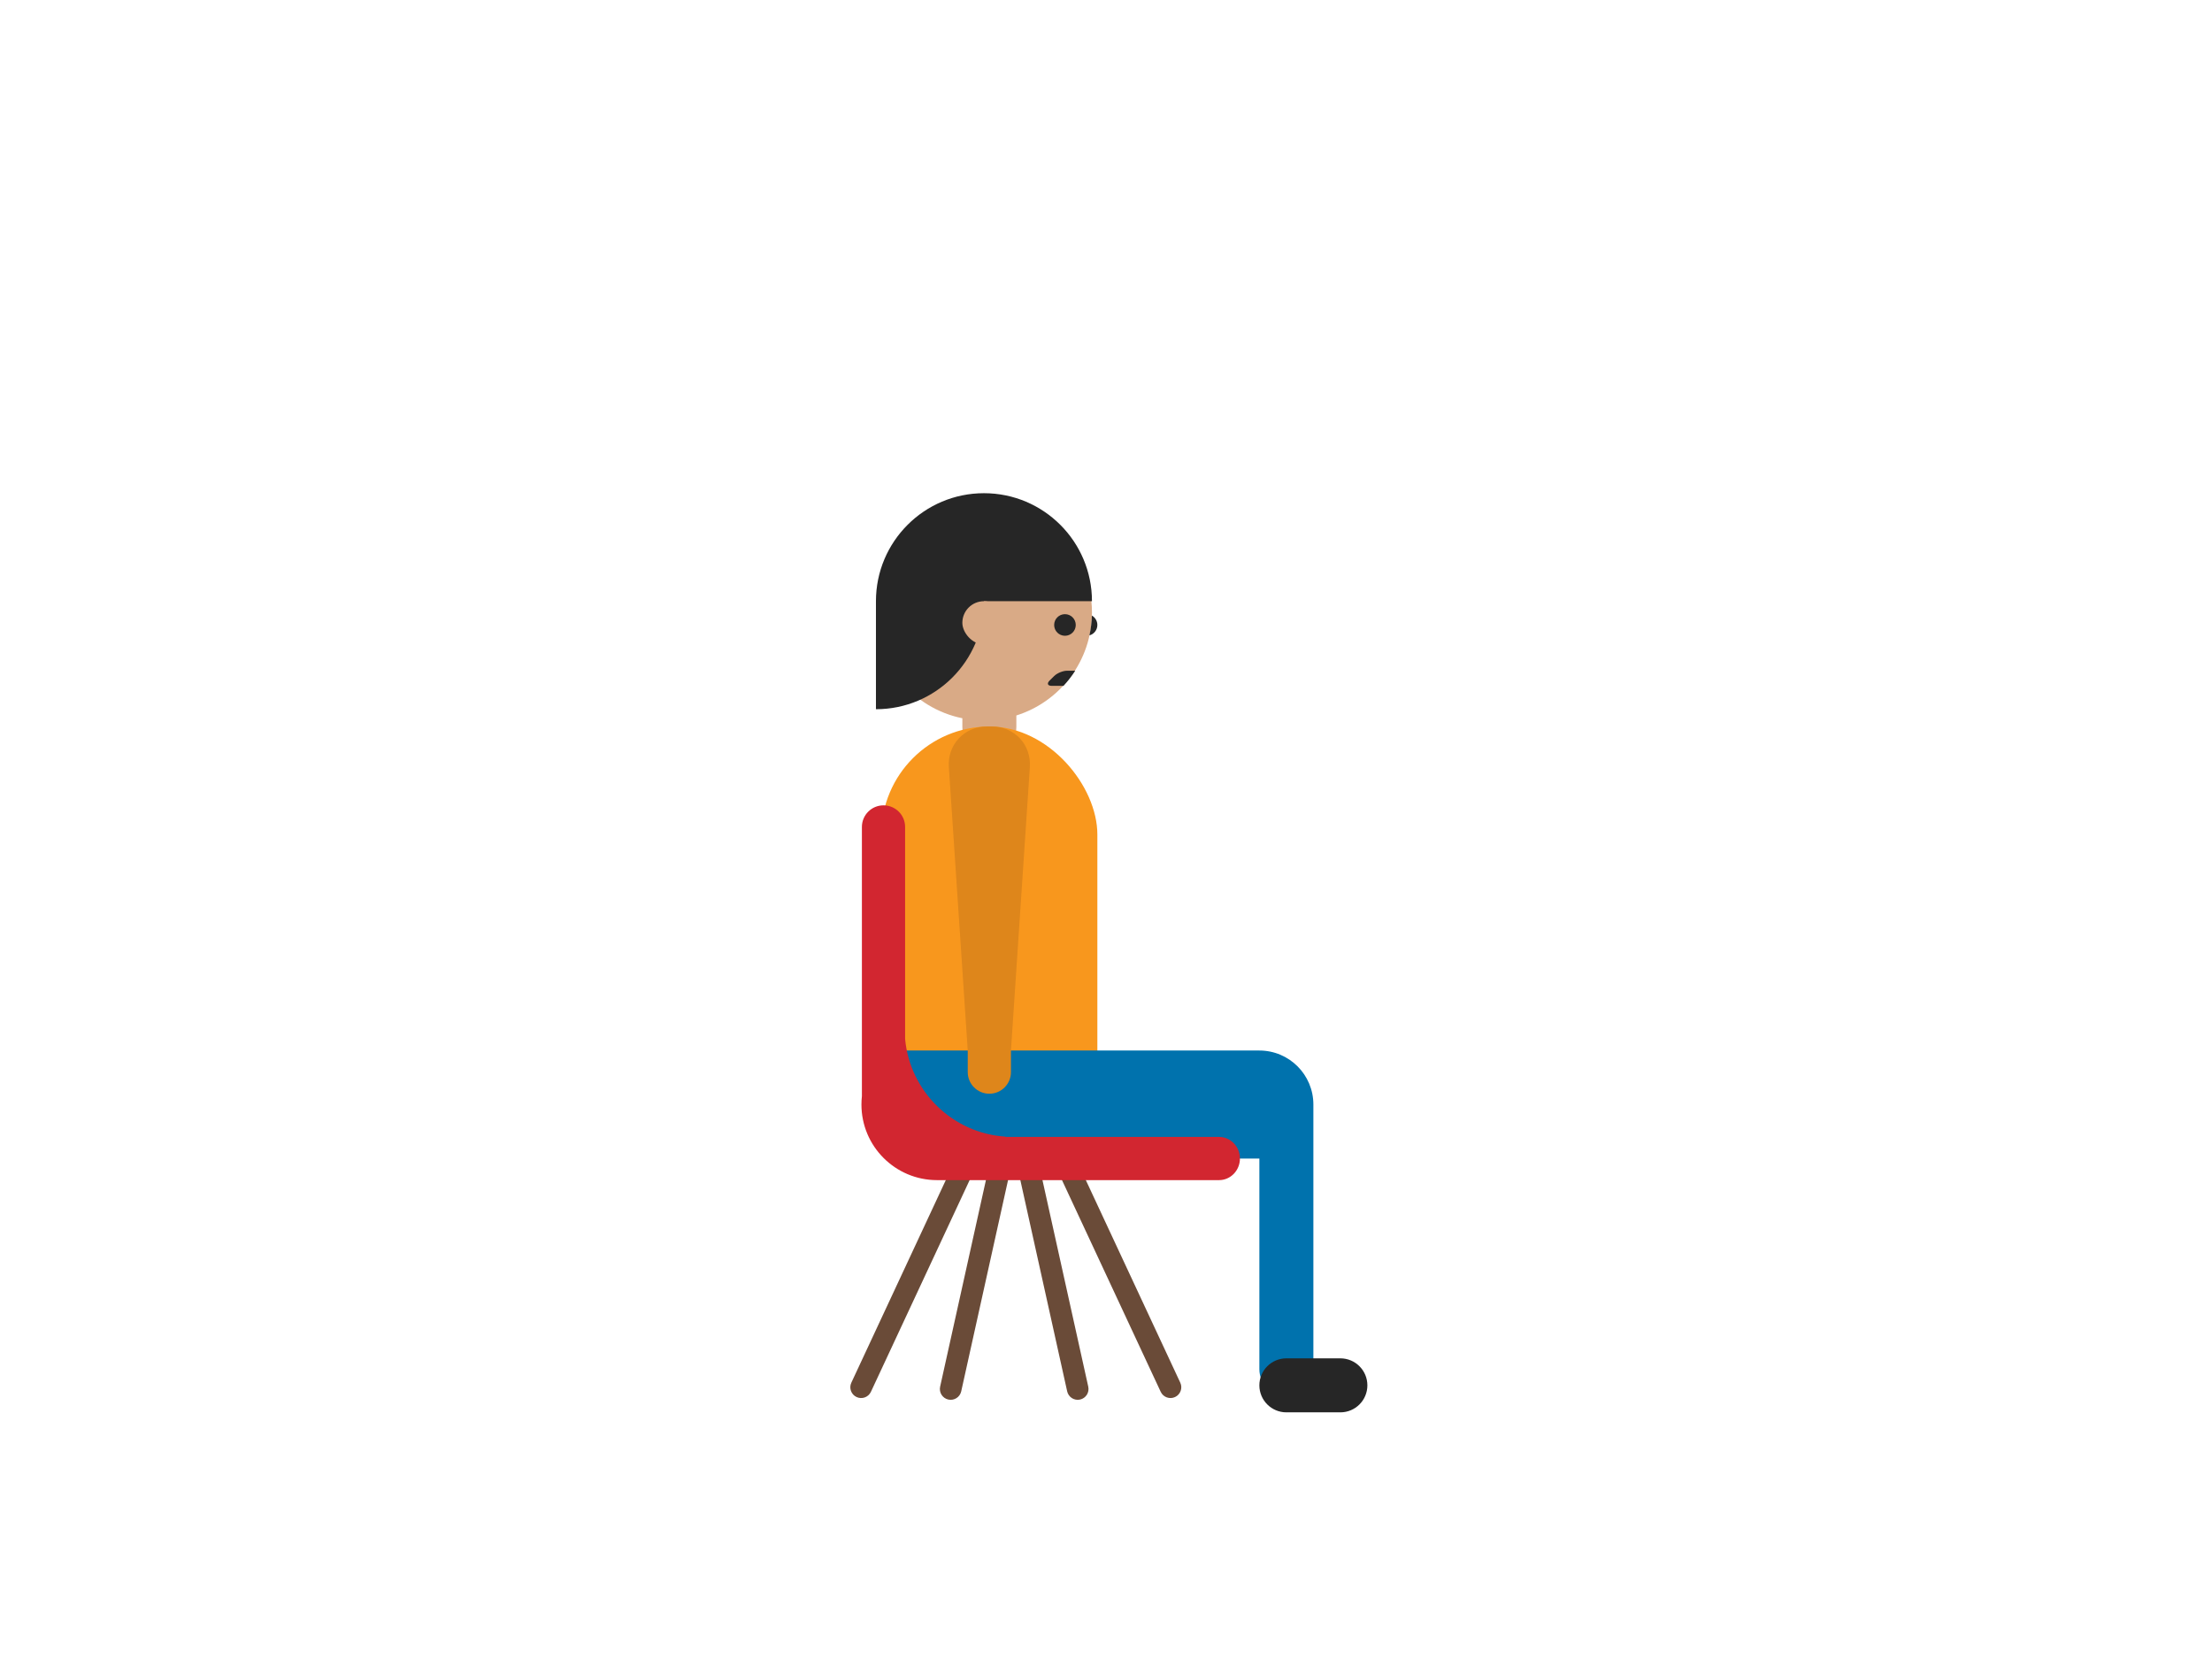 <?xml version="1.0" encoding="UTF-8" standalone="no"?>
<svg width="2048px" height="1536px" viewBox="0 0 2048 1536" version="1.1" xmlns="http://www.w3.org/2000/svg" xmlns:xlink="http://www.w3.org/1999/xlink" xmlns:sketch="http://www.bohemiancoding.com/sketch/ns">
    <!-- Generator: Sketch 3.3.3 (12072) - http://www.bohemiancoding.com/sketch -->
    <title>usa.avatar.daily-activity.2</title>
    <desc>Created with Sketch.</desc>
    <defs></defs>
    <g id="Page-1" stroke="none" stroke-width="1" fill="none" fill-rule="evenodd" sketch:type="MSPage">
        <g id="usa.avatar.daily-activity.2" sketch:type="MSArtboardGroup">
            <path d="M941,662.422 C981.569,649.679 1011,611.776 1011,567 C1011,511.775 966.228,467 911,467 C855.775,467 811,511.772 811,567 C811,615.376 845.355,655.733 891,665 L891,673.005 C891,686.245 901.742,697 914.993,697 L917.007,697 C930.258,697 941,686.257 941,673.005 L941,662.422 L941,662.422 Z" id="Rectangle-581" fill="#D9AA86" sketch:type="MSShapeGroup"></path>
            <path d="M811,556.633 C811,501.404 855.775,456.633 911,456.633 L911,456.633 C966.228,456.633 1011,501.404 1011,556.633 L1011,556.633 L911,556.633 L911,556.633 C911,611.861 866.228,656.633 811,656.633 L811,656.633 L811,556.633 Z" id="Rectangle-614" fill="#262626" sketch:type="MSShapeGroup"></path>
            <rect id="Rectangle-587" fill="#D9AA86" sketch:type="MSShapeGroup" x="891" y="556.633" width="40" height="40" rx="120"></rect>
            <rect id="Rectangle-750" fill="#F8971D" sketch:type="MSShapeGroup" x="816" y="672.633" width="200" height="400" rx="100"></rect>
            <path d="M866.003,1072.633 C838.387,1072.633 816,1050.253 816,1022.633 L816,972.633 L1165.997,972.633 C1193.613,972.633 1216,995.012 1216,1022.633 L1216,1072.633 L866.003,1072.633 L866.003,1072.633 Z M1166,1072.633 L1216,1072.633 L1216,1267.637 C1216,1281.442 1204.81,1292.633 1191,1292.633 C1177.193,1292.633 1166,1281.44 1166,1267.637 L1166,1072.633 L1166,1072.633 Z" id="Rectangle-749" fill="#0072AD" sketch:type="MSShapeGroup"></path>
            <path d="M878.5,710.135 C877.119,689.423 892.819,672.633 913.584,672.633 L918.416,672.633 C939.173,672.633 954.88,689.432 953.5,710.135 L936,972.633 L896,972.633 L878.5,710.135 L878.5,710.135 Z M896,972.633 L936,972.633 L936,992.633 C936,1003.678 927.048,1012.633 916,1012.633 C904.954,1012.633 896,1003.681 896,992.633 L896,972.633 L896,972.633 Z" id="Rectangle-748" fill="#DE861B" sketch:type="MSShapeGroup"></path>
            <path d="M1191.008,1307.633 C1177.197,1307.633 1166,1296.443 1166,1282.633 L1166,1282.633 C1166,1268.826 1177.192,1257.633 1191.008,1257.633 L1240.992,1257.633 C1254.803,1257.633 1266,1268.823 1266,1282.633 L1266,1282.633 C1266,1296.44 1254.808,1307.633 1240.992,1307.633 L1191.008,1307.633 L1191.008,1307.633 Z" id="Rectangle-589" fill="#262626" sketch:type="MSShapeGroup"></path>
            <path d="M1010.946,569.94 C1013.965,571.661 1016,574.908 1016,578.633 C1016,583.238 1012.888,587.116 1008.651,588.278 C1009.96,582.346 1010.742,576.216 1010.946,569.94 L1010.946,569.94 Z M976,578.633 C976,573.11 980.476,568.633 986,568.633 L986,568.633 C991.523,568.633 996,573.109 996,578.633 L996,578.633 C996,584.156 991.524,588.633 986,588.633 L986,588.633 C980.477,588.633 976,584.157 976,578.633 L976,578.633 L976,578.633 Z" id="Rectangle-591" fill="#262626" sketch:type="MSShapeGroup"></path>
            <path d="M918.044,1069.083 C919.24,1063.687 924.58,1060.282 929.973,1061.477 L929.973,1061.477 C935.365,1062.673 938.767,1068.01 937.57,1073.411 L889.956,1288.183 C888.76,1293.579 883.42,1296.984 878.027,1295.788 L878.027,1295.788 C872.635,1294.593 869.233,1289.255 870.43,1283.854 L918.044,1069.083 L918.044,1069.083 Z" id="Rectangle-771" fill="#6A4B38" sketch:type="MSShapeGroup"></path>
            <path d="M889.654,1062.644 C891.986,1057.642 897.934,1055.478 902.94,1057.813 L902.94,1057.813 C907.946,1060.147 910.108,1066.104 907.78,1071.096 L806.346,1288.622 C804.014,1293.624 798.066,1295.787 793.06,1293.453 L793.06,1293.453 C788.054,1291.119 785.892,1285.161 788.22,1280.17 L889.654,1062.644 L889.654,1062.644 Z" id="Rectangle-772" fill="#6A4B38" sketch:type="MSShapeGroup"></path>
            <path d="M959.956,1069.083 C958.76,1063.687 953.42,1060.282 948.027,1061.477 L948.027,1061.477 C942.635,1062.673 939.233,1068.01 940.43,1073.411 L988.044,1288.183 C989.24,1293.579 994.58,1296.984 999.973,1295.788 L999.973,1295.788 C1005.365,1294.593 1008.767,1289.255 1007.57,1283.854 L959.956,1069.083 L959.956,1069.083 Z" id="Rectangle-774" fill="#6A4B38" sketch:type="MSShapeGroup"></path>
            <path d="M991.346,1062.644 C989.014,1057.642 983.066,1055.478 978.06,1057.813 L978.06,1057.813 C973.054,1060.147 970.892,1066.104 973.22,1071.096 L1074.654,1288.622 C1076.986,1293.624 1082.934,1295.787 1087.94,1293.453 L1087.94,1293.453 C1092.946,1291.119 1095.108,1285.161 1092.78,1280.17 L991.346,1062.644 L991.346,1062.644 Z" id="Rectangle-773" fill="#6A4B38" sketch:type="MSShapeGroup"></path>
            <path d="M866,1052.633 L826,1052.633 L826,1012.633 C826,1034.724 843.909,1052.633 866,1052.633 L866,1052.633 Z" id="Rectangle-777" fill="#D22630" sketch:type="MSShapeGroup"></path>
            <path d="M868,1092.632 C867.859,1092.632 867.718,1092.633 867.576,1092.633 C828.917,1092.633 797.576,1061.293 797.576,1022.633 C797.576,1020.015 797.72,1017.431 798,1014.888 L798,1014.888 L798,765.629 C798,754.586 806.952,745.633 818,745.633 C829.046,745.633 838,754.592 838,765.629 L838,961.861 C842.476,1010.575 881.889,1049.175 930.959,1052.38 L930.959,1052.38 C930.92,1052.465 930.88,1052.549 930.84,1052.633 L1128.666,1052.633 C1139.347,1052.633 1148,1061.587 1148,1072.633 C1148,1083.681 1139.344,1092.633 1128.666,1092.633 L868,1092.633 L868,1092.632 Z" id="Rectangle-769" fill="#D22630" sketch:type="MSShapeGroup"></path>
            <path d="M995.5,621 L987.959,621 C984.094,621 978.736,623.204 975.986,625.929 L971.795,630.079 C969.047,632.801 969.954,635.008 973.829,635.008 L984.633,635.008 C988.652,630.678 992.292,625.991 995.5,621 L995.5,621 Z" id="Rectangle-585" fill="#262626" sketch:type="MSShapeGroup"></path>
        </g>
    </g>
</svg>